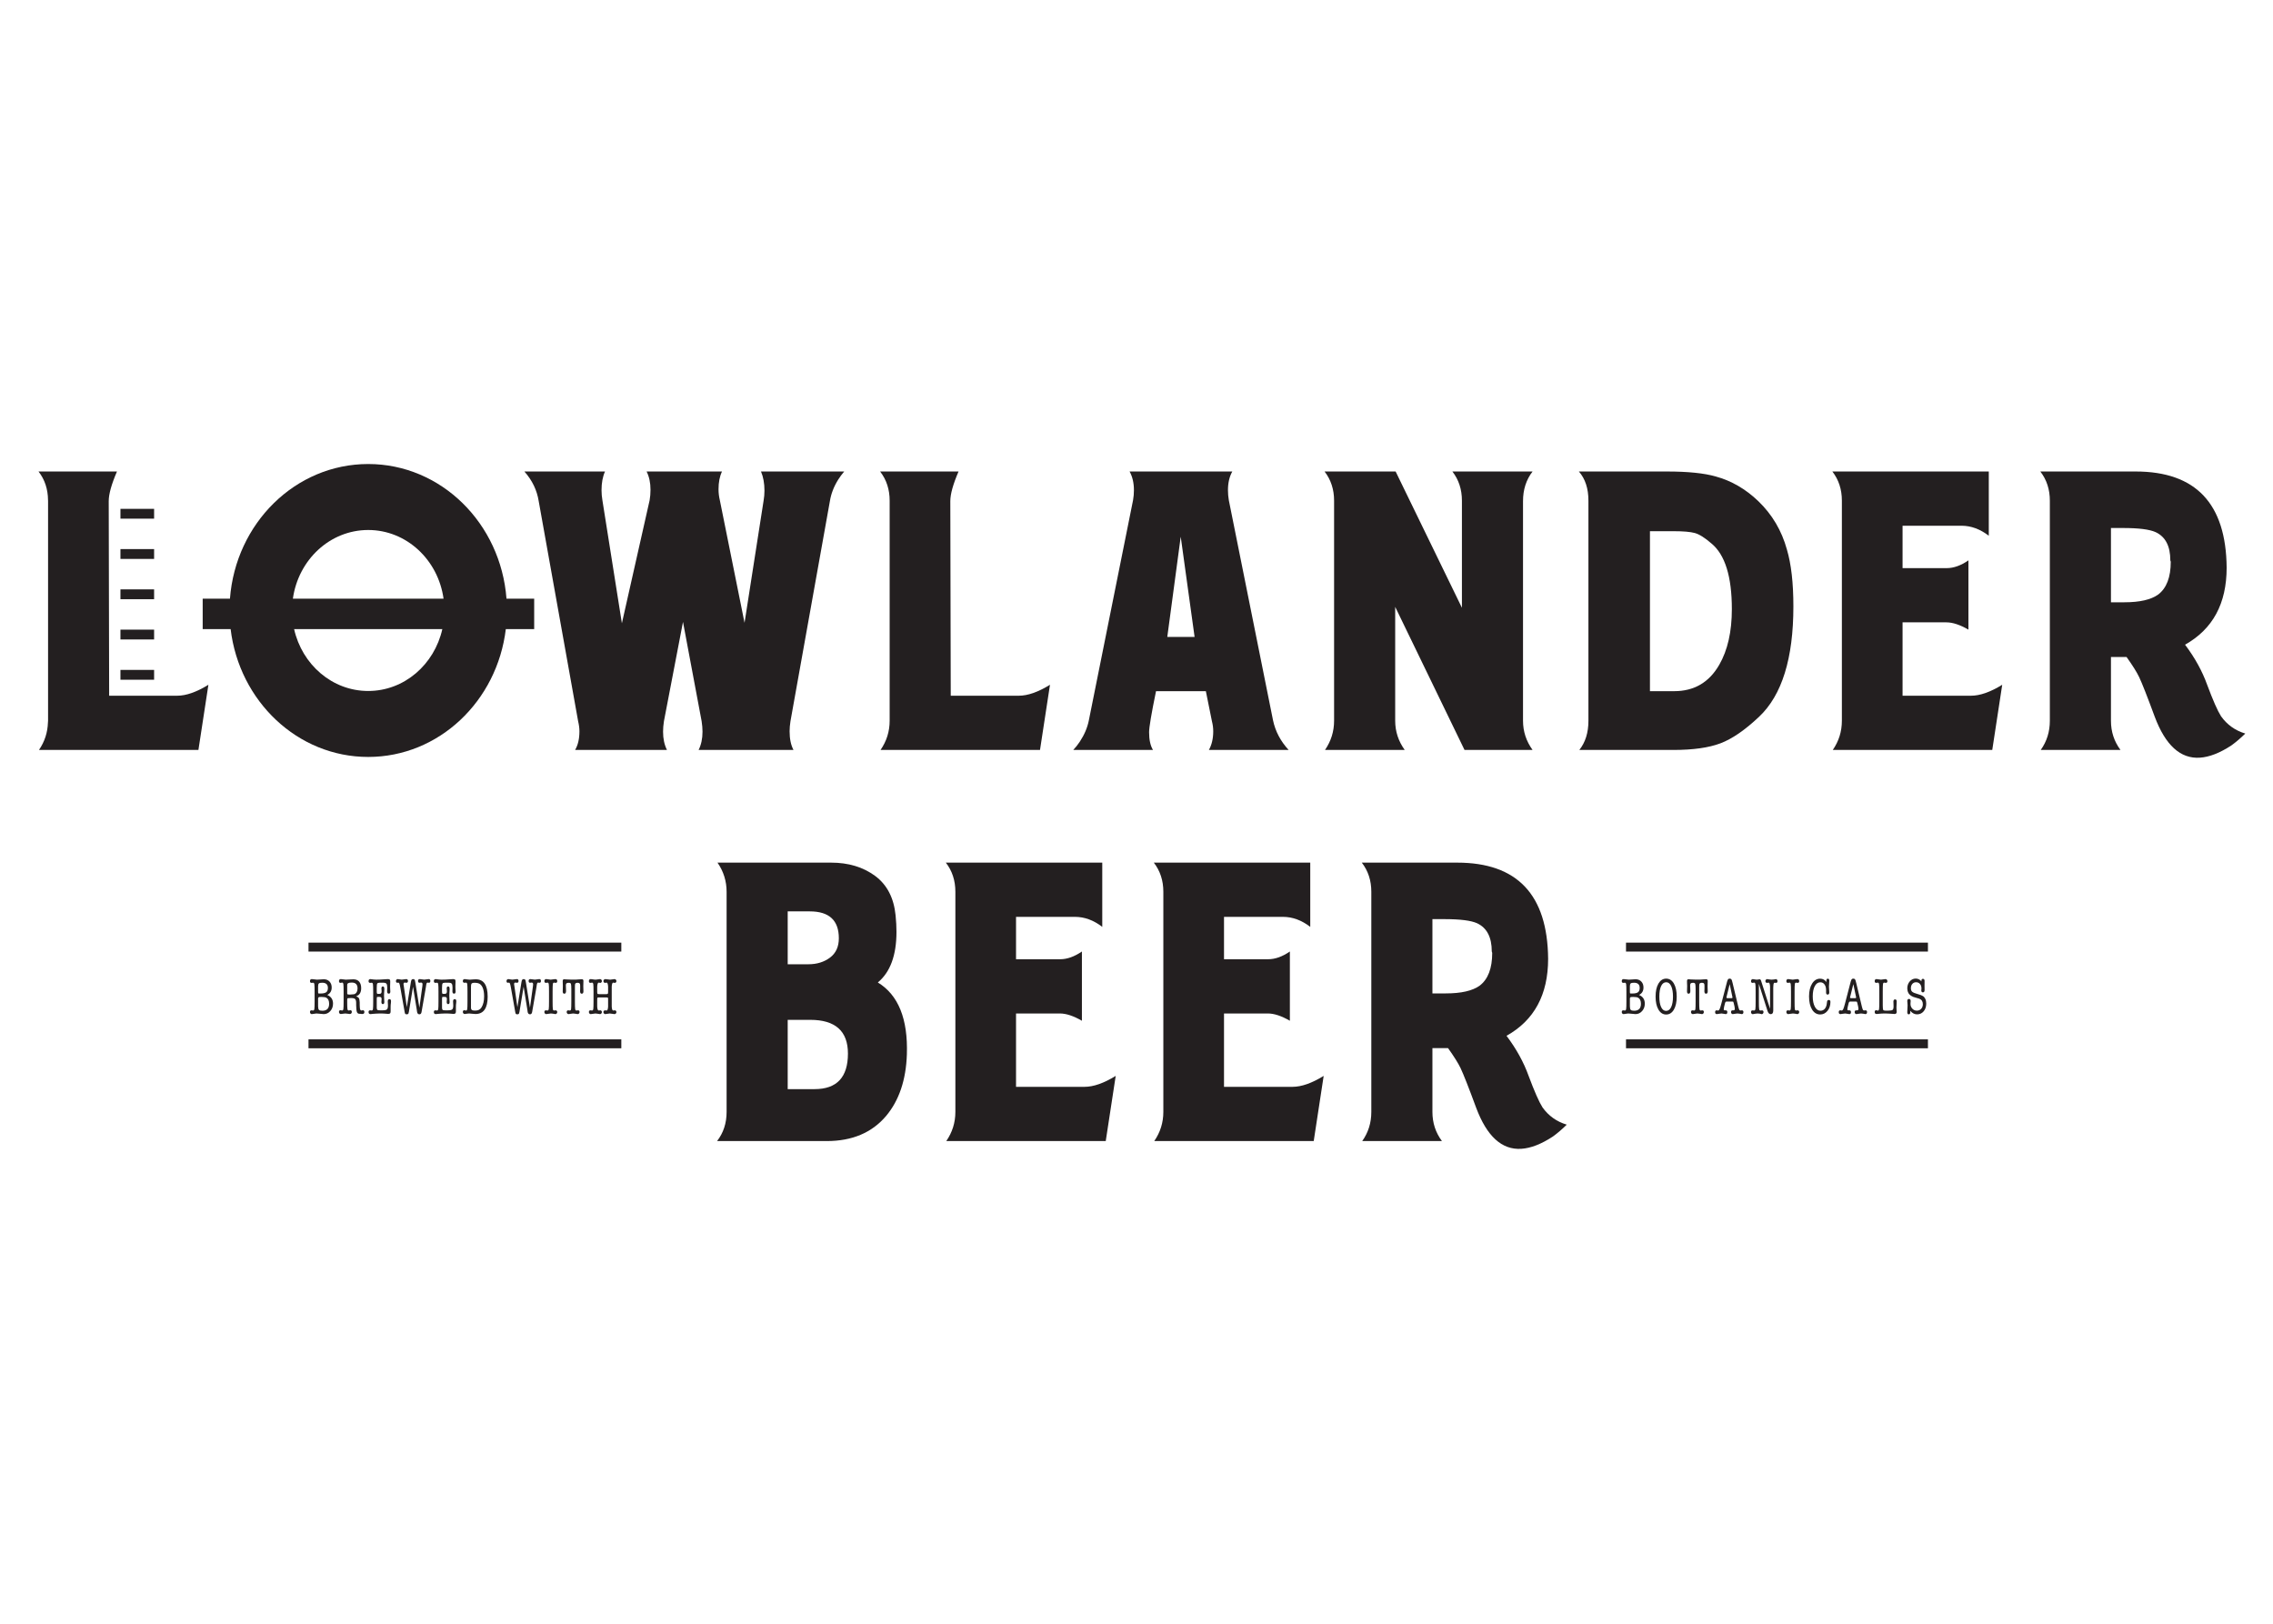 <?xml version="1.0" encoding="UTF-8"?>
<svg width="210px" height="150px" viewBox="0 0 210 150" version="1.1" xmlns="http://www.w3.org/2000/svg" xmlns:xlink="http://www.w3.org/1999/xlink">
    <title>lowlander/grafiken/logo</title>
    <g id="lowlander/grafiken/logo" stroke="none" stroke-width="1" fill="none" fill-rule="evenodd">
        <g id="Group-50" transform="translate(3, 42)" fill="#231F20">
            <path d="M70.311,27.28 C70.07,26.831 69.951,26.256 69.951,25.554 C69.951,25.273 69.977,24.965 70.03,24.628 L73.673,4.294 C73.78,3.62 74.034,2.961 74.435,2.315 C74.594,2.062 74.781,1.81 74.995,1.557 L67.308,1.557 C67.521,2.062 67.628,2.652 67.628,3.325 C67.628,3.634 67.601,3.943 67.548,4.252 L65.787,15.534 L63.505,4.21 C63.425,3.872 63.384,3.536 63.384,3.199 C63.384,2.553 63.49,2.006 63.705,1.557 L56.739,1.557 C56.979,2.034 57.099,2.596 57.099,3.241 C57.099,3.578 57.072,3.901 57.019,4.21 L54.456,15.577 L52.655,4.21 C52.602,3.901 52.575,3.592 52.575,3.283 C52.575,2.61 52.681,2.034 52.896,1.557 L45.449,1.557 C46.17,2.371 46.61,3.283 46.77,4.294 L50.413,24.628 C50.493,24.965 50.533,25.273 50.533,25.554 C50.533,26.256 50.399,26.831 50.133,27.28 L58.62,27.28 C58.38,26.803 58.26,26.242 58.26,25.596 C58.26,25.288 58.287,24.965 58.34,24.628 L60.101,15.451 L61.823,24.628 C61.876,24.965 61.904,25.288 61.904,25.596 C61.904,26.242 61.783,26.803 61.543,27.28 L70.311,27.28 Z" id="Fill-7"></path>
            <path d="M79.194,24.585 C79.194,25.568 78.914,26.467 78.353,27.28 L93.085,27.28 L94.007,21.259 C92.913,21.934 91.952,22.27 91.124,22.27 L84.838,22.27 L84.798,4.294 C84.798,3.648 85.052,2.735 85.559,1.557 L78.313,1.557 C78.9,2.315 79.194,3.213 79.194,4.252 L79.194,24.585 Z" id="Fill-9"></path>
            <path d="M106.086,7.578 L107.367,16.839 L104.845,16.839 L106.086,7.578 Z M103.804,21.85 L108.408,21.85 L108.969,24.628 C109.049,24.937 109.089,25.245 109.089,25.554 C109.089,26.228 108.955,26.803 108.688,27.28 L116.056,27.28 C115.307,26.467 114.828,25.554 114.614,24.544 L110.53,4.21 C110.477,3.901 110.45,3.592 110.45,3.284 C110.45,2.61 110.583,2.034 110.851,1.557 L101.361,1.557 C101.628,2.034 101.762,2.61 101.762,3.284 C101.762,3.592 101.736,3.901 101.681,4.21 L97.598,24.544 C97.465,25.217 97.185,25.876 96.758,26.523 C96.572,26.803 96.37,27.055 96.158,27.28 L103.524,27.28 C103.284,26.888 103.164,26.34 103.164,25.639 C103.164,25.189 103.376,23.926 103.804,21.85 L103.804,21.85 Z" id="Fill-10"></path>
            <path d="M119.415,27.28 L126.781,27.28 C126.195,26.467 125.9,25.568 125.9,24.585 L125.9,14.061 L132.306,27.28 L138.592,27.28 C138.005,26.467 137.71,25.568 137.71,24.585 L137.71,4.294 C137.71,3.227 138.005,2.315 138.592,1.557 L131.185,1.557 C131.772,2.315 132.065,3.213 132.065,4.252 L132.065,14.145 L125.94,1.557 L119.376,1.557 C119.962,2.315 120.255,3.213 120.255,4.252 L120.255,24.585 C120.255,25.568 119.975,26.467 119.415,27.28" id="Fill-11"></path>
            <path d="M149.437,7.072 L151.639,7.072 C152.519,7.072 153.168,7.128 153.582,7.24 C153.995,7.353 154.509,7.676 155.122,8.209 C156.378,9.247 157.004,11.268 157.004,14.271 C157.004,16.349 156.618,18.061 155.843,19.408 C154.91,21.035 153.521,21.85 151.68,21.85 L149.437,21.85 L149.437,7.072 Z M142.912,27.28 L151.599,27.28 C153.415,27.28 154.863,27.076 155.943,26.67 C157.024,26.263 158.219,25.442 159.527,24.207 C161.635,22.214 162.689,18.818 162.689,14.019 C162.689,11.857 162.489,10.103 162.088,8.756 C161.608,7.016 160.728,5.528 159.446,4.294 C158.272,3.171 156.964,2.413 155.524,2.02 C154.456,1.711 152.948,1.557 150.999,1.557 L142.872,1.557 C143.459,2.231 143.753,3.128 143.753,4.252 L143.753,24.585 C143.753,25.68 143.473,26.579 142.912,27.28 L142.912,27.28 Z" id="Fill-12"></path>
            <path d="M172.776,22.27 L172.776,15.492 L176.818,15.492 C177.405,15.492 178.086,15.717 178.861,16.166 L178.861,9.766 C178.167,10.243 177.5,10.483 176.859,10.483 L172.776,10.483 L172.776,6.567 L178.22,6.567 C179.1,6.567 179.941,6.876 180.742,7.493 L180.742,1.557 L166.29,1.557 C166.877,2.315 167.169,3.213 167.169,4.252 L167.169,24.585 C167.169,25.569 166.89,26.467 166.329,27.28 L181.063,27.28 L181.983,21.259 C180.889,21.934 179.927,22.27 179.1,22.27 L172.776,22.27 Z" id="Fill-13"></path>
            <path d="M196.392,12.924 C195.725,13.401 194.685,13.639 193.271,13.639 L192.029,13.639 L192.029,6.777 L193.15,6.777 C194.592,6.777 195.593,6.904 196.153,7.157 C197.06,7.577 197.514,8.447 197.514,9.767 L197.554,9.893 C197.554,11.324 197.167,12.335 196.392,12.924 M202.198,24.165 C201.877,23.659 201.451,22.691 200.917,21.259 C200.463,19.996 199.782,18.762 198.874,17.555 C201.437,16.123 202.718,13.752 202.718,10.44 C202.666,4.518 199.862,1.557 194.312,1.557 L185.504,1.557 C186.091,2.315 186.383,3.213 186.383,4.251 L186.383,24.585 C186.383,25.596 186.103,26.494 185.543,27.279 L192.91,27.279 C192.323,26.494 192.029,25.596 192.029,24.585 L192.029,18.692 L193.47,18.692 C194.03,19.478 194.418,20.095 194.631,20.544 C194.898,21.106 195.379,22.326 196.072,24.207 C197.06,26.845 198.448,28.107 200.236,27.995 C201.117,27.939 202.091,27.561 203.159,26.859 C203.585,26.551 204.013,26.185 204.44,25.765 C203.506,25.485 202.758,24.951 202.198,24.165" id="Fill-14"></path>
            <polygon id="Fill-15" points="8.128 17.074 11.238 17.074 11.238 16.166 8.128 16.166"></polygon>
            <polygon id="Fill-16" points="8.128 20.794 11.238 20.794 11.238 19.886 8.128 19.886"></polygon>
            <path d="M11.238,5.046 C11.238,5.032 11.236,5.019 11.236,5.004 L8.128,5.004 L8.128,5.913 L11.238,5.913 L11.238,5.046 Z" id="Fill-17"></path>
            <polygon id="Fill-18" points="8.128 9.633 11.238 9.633 11.238 8.724 8.128 8.724"></polygon>
            <polygon id="Fill-19" points="8.128 13.354 11.238 13.354 11.238 12.446 8.128 12.446"></polygon>
            <path d="M7.085,22.27 L7.045,4.294 C7.045,3.648 7.299,2.736 7.806,1.558 L0.56,1.558 C1.139,2.304 1.429,3.189 1.437,4.207 C1.437,4.223 1.441,4.236 1.441,4.252 L1.441,24.585 C1.441,24.64 1.431,24.69 1.429,24.744 C1.399,25.664 1.13,26.511 0.6,27.28 L15.332,27.28 L16.254,21.259 C15.16,21.934 14.199,22.27 13.371,22.27 L7.085,22.27 Z" id="Fill-20"></path>
            <path d="M37.867,16.115 C37.131,19.391 34.348,21.832 31.019,21.832 C27.691,21.832 24.908,19.391 24.172,16.115 L37.867,16.115 Z M31.019,6.961 C34.558,6.961 37.478,9.718 37.98,13.305 L24.059,13.305 C24.56,9.718 27.481,6.961 31.019,6.961 L31.019,6.961 Z M31.019,27.926 C37.547,27.926 42.931,22.775 43.732,16.115 L46.353,16.115 L46.353,13.305 L43.794,13.305 C43.267,6.344 37.751,0.866 31.019,0.866 C24.287,0.866 18.772,6.344 18.245,13.305 L15.726,13.305 L15.726,16.115 L18.307,16.115 C19.108,22.775 24.491,27.926 31.019,27.926 L31.019,27.926 Z" id="Fill-21"></path>
            <path d="M72.256,58.613 L69.775,58.613 L69.775,52.213 L71.857,52.213 C74.178,52.213 75.34,53.252 75.34,55.328 C75.34,57.518 74.313,58.613 72.256,58.613 L72.256,58.613 Z M69.775,42.193 L71.817,42.193 C73.605,42.193 74.5,43.022 74.5,44.678 C74.5,45.463 74.225,46.06 73.678,46.467 C73.131,46.872 72.472,47.077 71.696,47.077 L69.775,47.077 L69.775,42.193 Z M78.102,48.76 C79.25,47.807 79.824,46.249 79.824,44.088 C79.824,43.61 79.798,43.106 79.744,42.571 C79.583,40.944 78.95,39.724 77.843,38.91 C76.735,38.095 75.38,37.689 73.779,37.689 L63.289,37.689 C63.85,38.501 64.13,39.401 64.13,40.384 L64.13,60.717 C64.13,61.756 63.836,62.655 63.249,63.411 L73.378,63.411 C75.727,63.411 77.555,62.639 78.863,61.096 C80.065,59.665 80.705,57.77 80.785,55.412 C80.892,52.129 79.998,49.912 78.102,48.76 L78.102,48.76 Z" id="Fill-22"></path>
            <path d="M90.87,58.401 L90.87,51.624 L94.915,51.624 C95.502,51.624 96.181,51.849 96.957,52.297 L96.957,45.898 C96.262,46.375 95.595,46.613 94.955,46.613 L90.87,46.613 L90.87,42.699 L96.316,42.699 C97.195,42.699 98.037,43.007 98.837,43.624 L98.837,37.689 L84.384,37.689 C84.973,38.446 85.266,39.344 85.266,40.384 L85.266,60.717 C85.266,61.7 84.986,62.598 84.425,63.411 L99.158,63.411 L100.079,57.391 C98.985,58.065 98.024,58.401 97.195,58.401 L90.87,58.401 Z" id="Fill-23"></path>
            <path d="M110.085,58.401 L110.085,51.624 L114.129,51.624 C114.715,51.624 115.396,51.849 116.17,52.297 L116.17,45.898 C115.477,46.375 114.809,46.613 114.168,46.613 L110.085,46.613 L110.085,42.699 L115.53,42.699 C116.41,42.699 117.252,43.007 118.053,43.624 L118.053,37.689 L103.6,37.689 C104.186,38.446 104.48,39.344 104.48,40.384 L104.48,60.717 C104.48,61.7 104.201,62.598 103.639,63.411 L118.373,63.411 L119.293,57.391 C118.199,58.065 117.238,58.401 116.41,58.401 L110.085,58.401 Z" id="Fill-24"></path>
            <path d="M133.704,49.055 C133.035,49.533 131.996,49.77 130.581,49.77 L129.34,49.77 L129.34,42.909 L130.46,42.909 C131.903,42.909 132.903,43.035 133.463,43.287 C134.371,43.71 134.824,44.579 134.824,45.898 L134.864,46.024 C134.864,47.456 134.478,48.466 133.704,49.055 M139.509,60.297 C139.188,59.791 138.762,58.822 138.228,57.391 C137.774,56.127 137.094,54.894 136.186,53.687 C138.748,52.255 140.03,49.883 140.03,46.572 C139.975,40.648 137.174,37.689 131.623,37.689 L122.815,37.689 C123.402,38.446 123.695,39.344 123.695,40.384 L123.695,60.717 C123.695,61.727 123.414,62.627 122.854,63.411 L130.22,63.411 C129.632,62.627 129.34,61.727 129.34,60.717 L129.34,54.823 L130.781,54.823 C131.343,55.608 131.728,56.226 131.942,56.675 C132.209,57.237 132.69,58.457 133.383,60.338 C134.371,62.977 135.758,64.238 137.548,64.126 C138.428,64.07 139.402,63.692 140.469,62.991 C140.896,62.683 141.323,62.317 141.75,61.895 C140.816,61.615 140.07,61.082 139.509,60.297" id="Fill-25"></path>
            <path d="M26.389,50.247 C26.389,50.167 26.427,50.12 26.503,50.103 C26.515,50.1 26.586,50.098 26.717,50.098 C26.923,50.098 27.069,50.123 27.153,50.17 C27.323,50.266 27.408,50.452 27.408,50.725 C27.408,51.156 27.2,51.371 26.782,51.371 C26.624,51.371 26.519,51.345 26.469,51.292 C26.419,51.24 26.392,51.132 26.389,50.969 L26.389,50.247 Z M26.389,49.108 C26.389,48.977 26.414,48.891 26.464,48.848 C26.514,48.805 26.615,48.784 26.767,48.784 C27.119,48.784 27.294,48.945 27.294,49.266 C27.294,49.452 27.243,49.583 27.14,49.661 C27.036,49.739 26.865,49.779 26.626,49.779 L26.476,49.779 C26.436,49.779 26.412,49.771 26.403,49.756 C26.394,49.741 26.389,49.71 26.389,49.658 L26.389,49.108 Z M26.043,51.211 C26.028,51.305 25.992,51.352 25.934,51.352 C25.928,51.352 25.901,51.349 25.852,51.343 C25.837,51.336 25.814,51.333 25.784,51.333 C25.687,51.333 25.639,51.385 25.639,51.49 C25.639,51.545 25.655,51.591 25.686,51.627 C25.718,51.664 25.758,51.682 25.807,51.682 C25.852,51.682 25.922,51.672 26.016,51.653 C26.11,51.634 26.181,51.624 26.23,51.624 C26.318,51.624 26.421,51.633 26.54,51.649 C26.703,51.67 26.826,51.682 26.908,51.682 C27.147,51.682 27.35,51.589 27.517,51.402 C27.684,51.216 27.768,50.987 27.768,50.716 C27.768,50.33 27.59,50.063 27.235,49.912 C27.508,49.775 27.645,49.546 27.645,49.223 C27.645,48.997 27.577,48.813 27.442,48.673 C27.307,48.532 27.129,48.462 26.908,48.462 C26.823,48.462 26.724,48.469 26.612,48.482 C26.5,48.495 26.389,48.5 26.28,48.5 C26.228,48.5 26.151,48.493 26.046,48.474 C25.941,48.457 25.863,48.449 25.811,48.449 C25.696,48.449 25.639,48.511 25.639,48.635 C25.639,48.743 25.687,48.798 25.784,48.798 C25.803,48.798 25.828,48.795 25.862,48.79 C25.895,48.786 25.919,48.784 25.934,48.784 C25.992,48.784 26.028,48.83 26.043,48.924 C26.059,49.017 26.066,49.249 26.066,49.617 L26.066,50.523 C26.066,50.888 26.059,51.118 26.043,51.211 L26.043,51.211 Z" id="Fill-26"></path>
            <path d="M29.078,48.999 C29.078,48.916 29.109,48.856 29.173,48.822 C29.236,48.786 29.348,48.769 29.505,48.769 C29.857,48.769 30.033,48.95 30.033,49.314 C30.033,49.452 30.004,49.568 29.947,49.663 C29.888,49.759 29.811,49.819 29.714,49.845 C29.632,49.855 29.523,49.864 29.387,49.874 C29.351,49.878 29.325,49.878 29.309,49.878 C29.288,49.878 29.273,49.878 29.264,49.874 L29.173,49.869 C29.109,49.866 29.078,49.829 29.078,49.759 L29.078,48.999 Z M28.723,51.211 C28.707,51.305 28.671,51.351 28.613,51.351 C28.607,51.351 28.58,51.347 28.531,51.337 C28.516,51.328 28.494,51.324 28.463,51.324 C28.366,51.324 28.318,51.376 28.318,51.481 C28.318,51.535 28.334,51.58 28.365,51.617 C28.397,51.654 28.437,51.673 28.486,51.673 C28.531,51.673 28.6,51.665 28.691,51.648 C28.782,51.633 28.851,51.625 28.9,51.625 C28.951,51.625 29.026,51.633 29.123,51.648 C29.22,51.665 29.289,51.673 29.332,51.673 C29.381,51.673 29.421,51.654 29.455,51.617 C29.488,51.58 29.505,51.535 29.505,51.481 C29.505,51.376 29.457,51.324 29.359,51.324 C29.329,51.324 29.306,51.328 29.291,51.337 C29.243,51.347 29.215,51.351 29.209,51.351 C29.151,51.351 29.115,51.305 29.1,51.211 C29.085,51.117 29.078,50.887 29.078,50.52 L29.078,50.405 C29.078,50.322 29.084,50.269 29.095,50.247 C29.108,50.225 29.135,50.212 29.177,50.209 L29.405,50.199 L29.441,50.199 C29.62,50.199 29.741,50.229 29.805,50.288 C29.869,50.347 29.902,50.46 29.905,50.63 L29.905,50.854 C29.911,51.17 29.934,51.382 29.974,51.488 C30.013,51.595 30.089,51.65 30.201,51.653 L30.319,51.658 L30.428,51.673 L30.474,51.673 C30.601,51.673 30.665,51.612 30.665,51.49 C30.665,51.379 30.616,51.324 30.519,51.324 C30.516,51.324 30.497,51.328 30.46,51.337 C30.424,51.347 30.398,51.351 30.383,51.351 C30.295,51.351 30.248,51.242 30.242,51.022 L30.233,50.826 L30.233,50.606 C30.224,50.415 30.2,50.284 30.16,50.216 C30.121,50.147 30.034,50.086 29.901,50.032 C30.213,49.933 30.369,49.685 30.369,49.29 C30.369,49.026 30.306,48.823 30.181,48.681 C30.055,48.538 29.877,48.468 29.646,48.468 C29.567,48.468 29.449,48.473 29.291,48.484 C29.134,48.495 29.015,48.501 28.936,48.501 C28.884,48.501 28.81,48.492 28.711,48.474 C28.613,48.457 28.539,48.449 28.491,48.449 C28.375,48.449 28.318,48.511 28.318,48.635 C28.318,48.743 28.366,48.798 28.463,48.798 C28.482,48.798 28.507,48.792 28.541,48.783 C28.574,48.773 28.598,48.769 28.613,48.769 C28.671,48.769 28.707,48.816 28.723,48.91 C28.738,49.005 28.746,49.237 28.746,49.608 L28.746,50.519 C28.746,50.886 28.738,51.117 28.723,51.211 L28.723,51.211 Z" id="Fill-27"></path>
            <path d="M31.456,51.211 C31.441,51.305 31.405,51.351 31.347,51.351 C31.341,51.351 31.314,51.348 31.265,51.342 C31.25,51.336 31.227,51.333 31.197,51.333 C31.1,51.333 31.051,51.386 31.051,51.491 C31.051,51.618 31.11,51.682 31.229,51.682 C31.277,51.682 31.355,51.675 31.464,51.658 C31.515,51.651 31.603,51.645 31.726,51.639 C31.95,51.629 32.072,51.625 32.093,51.625 C32.343,51.625 32.534,51.633 32.664,51.648 C32.742,51.658 32.807,51.663 32.859,51.663 C32.946,51.663 33.006,51.646 33.04,51.614 C33.073,51.579 33.089,51.519 33.089,51.433 L33.089,51.227 L33.089,51.022 C33.089,50.881 33.098,50.757 33.117,50.648 C33.123,50.566 33.126,50.513 33.126,50.491 C33.126,50.363 33.076,50.299 32.976,50.299 C32.876,50.299 32.826,50.372 32.826,50.516 C32.826,50.557 32.829,50.62 32.835,50.701 C32.841,50.782 32.844,50.844 32.844,50.886 C32.844,51.068 32.812,51.188 32.748,51.247 C32.685,51.304 32.553,51.333 32.352,51.333 L32.107,51.333 C31.995,51.333 31.92,51.324 31.884,51.304 C31.832,51.275 31.807,51.206 31.807,51.097 L31.807,50.868 L31.807,50.622 L31.807,50.286 C31.807,50.196 31.811,50.141 31.82,50.123 C31.829,50.104 31.855,50.094 31.897,50.094 L32.086,50.094 C32.2,50.094 32.257,50.161 32.257,50.294 C32.257,50.324 32.254,50.368 32.248,50.428 C32.242,50.489 32.239,50.534 32.239,50.563 C32.239,50.693 32.283,50.759 32.371,50.759 C32.462,50.759 32.507,50.695 32.507,50.567 C32.507,50.548 32.505,50.507 32.499,50.443 C32.486,50.287 32.48,50.13 32.48,49.974 C32.48,49.885 32.483,49.798 32.489,49.711 L32.507,49.453 L32.507,49.353 C32.507,49.202 32.463,49.127 32.375,49.127 C32.284,49.127 32.239,49.188 32.239,49.309 C32.239,49.322 32.243,49.374 32.252,49.467 C32.255,49.499 32.257,49.539 32.257,49.587 C32.257,49.737 32.196,49.812 32.073,49.812 L31.897,49.812 C31.843,49.812 31.814,49.767 31.811,49.678 L31.807,49.577 L31.807,49.281 C31.807,49.057 31.821,48.918 31.85,48.865 C31.879,48.811 31.953,48.783 32.074,48.783 L32.422,48.783 C32.561,48.783 32.655,48.814 32.703,48.873 C32.752,48.933 32.776,49.05 32.776,49.224 C32.776,49.264 32.774,49.324 32.771,49.402 C32.768,49.479 32.766,49.538 32.766,49.579 C32.766,49.721 32.818,49.793 32.921,49.793 C33.016,49.793 33.062,49.727 33.062,49.596 L33.048,49.366 C33.039,49.239 33.039,49.073 33.048,48.869 C33.052,48.796 33.053,48.737 33.053,48.693 C33.053,48.635 33.05,48.59 33.044,48.559 C33.029,48.485 32.954,48.449 32.821,48.449 C32.7,48.449 32.601,48.455 32.525,48.468 C32.255,48.49 32.001,48.501 31.762,48.501 C31.667,48.501 31.588,48.496 31.525,48.487 C31.352,48.461 31.252,48.449 31.224,48.449 C31.109,48.449 31.051,48.511 31.051,48.635 C31.051,48.743 31.1,48.797 31.197,48.797 C31.216,48.797 31.241,48.795 31.275,48.79 C31.308,48.785 31.332,48.783 31.347,48.783 C31.405,48.783 31.441,48.83 31.456,48.924 C31.472,49.017 31.479,49.249 31.479,49.617 L31.479,50.522 C31.479,50.888 31.472,51.118 31.456,51.211" id="Fill-28"></path>
            <path d="M34.395,48.769 C34.413,48.769 34.438,48.772 34.47,48.779 C34.502,48.784 34.527,48.788 34.545,48.788 C34.642,48.788 34.69,48.734 34.69,48.626 C34.69,48.507 34.639,48.448 34.536,48.448 C34.49,48.448 34.42,48.457 34.327,48.474 C34.233,48.492 34.161,48.5 34.113,48.5 C34.07,48.5 34.008,48.492 33.926,48.474 C33.844,48.457 33.782,48.448 33.74,48.448 C33.697,48.448 33.66,48.466 33.629,48.499 C33.597,48.533 33.581,48.574 33.581,48.623 C33.581,48.733 33.621,48.788 33.703,48.788 L33.713,48.788 L33.785,48.774 L33.795,48.774 C33.843,48.774 33.88,48.806 33.903,48.869 C33.928,48.933 33.963,49.098 34.008,49.361 L34.386,51.49 C34.401,51.58 34.42,51.637 34.443,51.663 C34.466,51.689 34.515,51.701 34.591,51.701 C34.657,51.701 34.704,51.68 34.732,51.638 C34.743,51.614 34.759,51.556 34.777,51.467 L35.159,49.151 L35.509,51.304 L35.528,51.452 C35.549,51.618 35.623,51.701 35.75,51.701 C35.857,51.701 35.922,51.631 35.946,51.49 L36.301,49.462 L36.346,49.194 C36.365,49.086 36.374,49.022 36.374,49.004 C36.395,48.846 36.436,48.769 36.496,48.769 C36.52,48.769 36.54,48.772 36.556,48.779 C36.592,48.784 36.615,48.788 36.624,48.788 C36.715,48.788 36.76,48.732 36.76,48.621 C36.76,48.506 36.709,48.448 36.606,48.448 C36.56,48.448 36.492,48.457 36.401,48.474 C36.31,48.492 36.242,48.5 36.197,48.5 C36.151,48.5 36.083,48.492 35.992,48.474 C35.901,48.457 35.832,48.448 35.787,48.448 C35.678,48.448 35.623,48.504 35.623,48.616 C35.623,48.731 35.669,48.788 35.76,48.788 C35.781,48.788 35.811,48.783 35.851,48.774 C35.857,48.774 35.865,48.772 35.878,48.769 L35.905,48.769 C35.993,48.769 36.037,48.823 36.037,48.931 C36.037,48.973 36.031,49.037 36.019,49.123 L35.746,51.089 L35.368,48.736 C35.35,48.627 35.335,48.559 35.323,48.534 C35.292,48.477 35.239,48.448 35.164,48.448 C35.103,48.448 35.058,48.469 35.029,48.508 C35.001,48.548 34.977,48.624 34.959,48.736 L34.586,51.041 L34.304,49.079 L34.281,48.931 L34.281,48.908 C34.281,48.816 34.319,48.769 34.395,48.769" id="Fill-29"></path>
            <path d="M37.488,51.211 C37.473,51.305 37.436,51.351 37.379,51.351 C37.373,51.351 37.346,51.348 37.297,51.342 C37.282,51.336 37.259,51.333 37.229,51.333 C37.132,51.333 37.084,51.386 37.084,51.491 C37.084,51.618 37.142,51.682 37.26,51.682 C37.308,51.682 37.387,51.675 37.495,51.658 C37.547,51.651 37.634,51.645 37.758,51.639 C37.982,51.629 38.104,51.625 38.125,51.625 C38.376,51.625 38.566,51.633 38.696,51.648 C38.774,51.658 38.839,51.663 38.89,51.663 C38.978,51.663 39.038,51.646 39.072,51.614 C39.105,51.579 39.121,51.519 39.121,51.433 L39.121,51.227 L39.121,51.022 C39.121,50.881 39.13,50.757 39.148,50.648 C39.154,50.566 39.158,50.513 39.158,50.491 C39.158,50.363 39.108,50.299 39.008,50.299 C38.907,50.299 38.858,50.372 38.858,50.516 C38.858,50.557 38.861,50.62 38.867,50.701 C38.873,50.782 38.876,50.844 38.876,50.886 C38.876,51.068 38.844,51.188 38.78,51.247 C38.717,51.304 38.584,51.333 38.384,51.333 L38.139,51.333 C38.026,51.333 37.953,51.324 37.916,51.304 C37.864,51.275 37.838,51.206 37.838,51.097 L37.838,50.868 L37.838,50.622 L37.838,50.286 C37.838,50.196 37.843,50.141 37.852,50.123 C37.861,50.104 37.886,50.094 37.929,50.094 L38.117,50.094 C38.232,50.094 38.289,50.161 38.289,50.294 C38.289,50.324 38.285,50.368 38.279,50.428 C38.273,50.489 38.27,50.534 38.27,50.563 C38.27,50.693 38.315,50.759 38.403,50.759 C38.493,50.759 38.539,50.695 38.539,50.567 C38.539,50.548 38.536,50.507 38.531,50.443 C38.518,50.287 38.512,50.13 38.512,49.974 C38.512,49.885 38.515,49.798 38.521,49.711 L38.539,49.453 L38.539,49.353 C38.539,49.202 38.495,49.127 38.407,49.127 C38.316,49.127 38.27,49.188 38.27,49.309 C38.27,49.322 38.275,49.374 38.284,49.467 C38.287,49.499 38.289,49.539 38.289,49.587 C38.289,49.737 38.227,49.812 38.104,49.812 L37.929,49.812 C37.874,49.812 37.846,49.767 37.843,49.678 L37.838,49.577 L37.838,49.281 C37.838,49.057 37.853,48.918 37.882,48.865 C37.91,48.811 37.985,48.783 38.106,48.783 L38.454,48.783 C38.593,48.783 38.687,48.814 38.735,48.873 C38.783,48.933 38.807,49.05 38.807,49.224 C38.807,49.264 38.806,49.324 38.803,49.402 C38.8,49.479 38.798,49.538 38.798,49.579 C38.798,49.721 38.85,49.793 38.953,49.793 C39.047,49.793 39.094,49.727 39.094,49.596 L39.08,49.366 C39.071,49.239 39.071,49.073 39.08,48.869 C39.083,48.796 39.085,48.737 39.085,48.693 C39.085,48.635 39.082,48.59 39.076,48.559 C39.061,48.485 38.986,48.449 38.853,48.449 C38.731,48.449 38.633,48.455 38.557,48.468 C38.287,48.49 38.032,48.501 37.793,48.501 C37.699,48.501 37.62,48.496 37.556,48.487 C37.383,48.461 37.283,48.449 37.256,48.449 C37.141,48.449 37.084,48.511 37.084,48.635 C37.084,48.743 37.132,48.797 37.229,48.797 C37.247,48.797 37.273,48.795 37.306,48.79 C37.34,48.785 37.363,48.783 37.379,48.783 C37.436,48.783 37.473,48.83 37.488,48.924 C37.503,49.017 37.511,49.249 37.511,49.617 L37.511,50.522 C37.511,50.888 37.503,51.118 37.488,51.211" id="Fill-30"></path>
            <path d="M40.513,49.223 L40.513,49.194 C40.513,49.029 40.526,48.925 40.554,48.883 C40.593,48.82 40.691,48.788 40.845,48.788 C40.957,48.788 41.065,48.801 41.168,48.826 C41.344,48.871 41.481,48.999 41.58,49.211 C41.678,49.423 41.727,49.7 41.727,50.041 C41.727,50.465 41.647,50.806 41.485,51.064 C41.364,51.26 41.178,51.356 40.928,51.356 C40.785,51.356 40.691,51.347 40.646,51.328 C40.56,51.296 40.516,51.219 40.513,51.098 L40.513,49.223 Z M40.167,51.216 C40.152,51.31 40.116,51.356 40.058,51.356 C40.052,51.356 40.025,51.351 39.976,51.34 C39.961,51.329 39.938,51.323 39.908,51.323 C39.811,51.323 39.762,51.376 39.762,51.481 C39.762,51.536 39.779,51.58 39.81,51.617 C39.842,51.654 39.882,51.673 39.931,51.673 C39.958,51.673 40.029,51.663 40.144,51.644 C40.226,51.632 40.292,51.625 40.34,51.625 C40.395,51.625 40.504,51.634 40.668,51.653 C40.777,51.666 40.863,51.673 40.927,51.673 C41.679,51.673 42.055,51.138 42.055,50.069 C42.055,49.002 41.691,48.468 40.963,48.468 C40.884,48.468 40.81,48.471 40.74,48.477 C40.568,48.492 40.456,48.501 40.404,48.501 C40.331,48.501 40.261,48.495 40.194,48.482 C40.076,48.46 39.99,48.449 39.935,48.449 C39.82,48.449 39.762,48.509 39.762,48.63 C39.762,48.735 39.811,48.788 39.908,48.788 C39.926,48.788 39.952,48.785 39.986,48.781 C40.018,48.776 40.043,48.774 40.058,48.774 C40.116,48.774 40.152,48.821 40.167,48.916 C40.182,49.009 40.19,49.241 40.19,49.613 L40.19,50.522 C40.19,50.891 40.182,51.12 40.167,51.216 L40.167,51.216 Z" id="Fill-31"></path>
            <path d="M44.612,48.769 C44.63,48.769 44.655,48.772 44.687,48.779 C44.719,48.784 44.743,48.788 44.762,48.788 C44.859,48.788 44.907,48.734 44.907,48.626 C44.907,48.507 44.856,48.448 44.753,48.448 C44.707,48.448 44.637,48.457 44.544,48.474 C44.449,48.492 44.378,48.5 44.33,48.5 C44.287,48.5 44.225,48.492 44.143,48.474 C44.061,48.457 43.999,48.448 43.956,48.448 C43.914,48.448 43.877,48.466 43.845,48.499 C43.813,48.533 43.797,48.574 43.797,48.623 C43.797,48.733 43.838,48.788 43.92,48.788 L43.93,48.788 L44.002,48.774 L44.011,48.774 C44.06,48.774 44.096,48.806 44.12,48.869 C44.145,48.933 44.18,49.098 44.225,49.361 L44.602,51.49 C44.618,51.58 44.637,51.637 44.66,51.663 C44.682,51.689 44.731,51.701 44.807,51.701 C44.874,51.701 44.921,51.68 44.948,51.638 C44.96,51.614 44.976,51.556 44.994,51.467 L45.376,49.151 L45.726,51.304 L45.744,51.452 C45.766,51.618 45.84,51.701 45.967,51.701 C46.073,51.701 46.138,51.631 46.163,51.49 L46.517,49.462 L46.563,49.194 C46.581,49.086 46.59,49.022 46.59,49.004 C46.612,48.846 46.653,48.769 46.713,48.769 C46.737,48.769 46.757,48.772 46.773,48.779 C46.809,48.784 46.832,48.788 46.841,48.788 C46.931,48.788 46.977,48.732 46.977,48.621 C46.977,48.506 46.925,48.448 46.823,48.448 C46.777,48.448 46.709,48.457 46.618,48.474 C46.526,48.492 46.459,48.5 46.413,48.5 C46.368,48.5 46.299,48.492 46.208,48.474 C46.117,48.457 46.049,48.448 46.003,48.448 C45.895,48.448 45.84,48.504 45.84,48.616 C45.84,48.731 45.885,48.788 45.977,48.788 C45.998,48.788 46.028,48.783 46.067,48.774 C46.073,48.774 46.082,48.772 46.095,48.769 L46.122,48.769 C46.21,48.769 46.254,48.823 46.254,48.931 C46.254,48.973 46.248,49.037 46.236,49.123 L45.963,51.089 L45.585,48.736 C45.567,48.627 45.552,48.559 45.54,48.534 C45.509,48.477 45.456,48.448 45.381,48.448 C45.32,48.448 45.275,48.469 45.246,48.508 C45.217,48.548 45.194,48.624 45.176,48.736 L44.803,51.041 L44.521,49.079 L44.498,48.931 L44.498,48.908 C44.498,48.816 44.536,48.769 44.612,48.769" id="Fill-32"></path>
            <path d="M47.7,51.211 C47.685,51.305 47.649,51.351 47.591,51.351 C47.585,51.351 47.558,51.348 47.509,51.343 C47.494,51.336 47.472,51.333 47.441,51.333 C47.344,51.333 47.295,51.386 47.295,51.49 C47.295,51.545 47.312,51.59 47.346,51.627 C47.379,51.664 47.42,51.682 47.469,51.682 C47.511,51.682 47.58,51.673 47.675,51.653 C47.771,51.634 47.846,51.625 47.9,51.625 C47.961,51.625 48.025,51.631 48.091,51.643 C48.222,51.67 48.295,51.682 48.31,51.682 C48.358,51.682 48.4,51.664 48.433,51.627 C48.466,51.59 48.483,51.545 48.483,51.49 C48.483,51.447 48.468,51.408 48.44,51.379 C48.411,51.347 48.375,51.333 48.333,51.333 C48.305,51.333 48.283,51.336 48.265,51.343 C48.222,51.348 48.195,51.351 48.183,51.351 C48.125,51.351 48.089,51.305 48.076,51.211 C48.062,51.117 48.055,50.887 48.055,50.519 L48.055,49.611 C48.055,49.24 48.062,49.008 48.076,48.914 C48.089,48.821 48.125,48.774 48.183,48.774 C48.207,48.774 48.236,48.778 48.269,48.785 C48.302,48.794 48.324,48.797 48.333,48.797 C48.433,48.797 48.483,48.743 48.483,48.635 C48.483,48.51 48.424,48.448 48.305,48.448 C48.257,48.448 48.186,48.457 48.091,48.474 C47.998,48.492 47.926,48.501 47.878,48.501 C47.832,48.501 47.764,48.492 47.673,48.474 C47.582,48.457 47.514,48.448 47.469,48.448 C47.353,48.448 47.295,48.51 47.295,48.635 C47.295,48.743 47.344,48.797 47.441,48.797 C47.459,48.797 47.485,48.794 47.518,48.785 C47.552,48.778 47.576,48.774 47.591,48.774 C47.649,48.774 47.685,48.821 47.7,48.914 C47.715,49.008 47.723,49.24 47.723,49.611 L47.723,50.519 C47.723,50.887 47.715,51.117 47.7,51.211" id="Fill-33"></path>
            <path d="M48.988,49.587 C48.988,49.727 49.038,49.798 49.138,49.798 C49.244,49.798 49.297,49.713 49.297,49.544 C49.297,49.499 49.294,49.41 49.288,49.276 C49.282,49.143 49.279,49.059 49.279,49.027 C49.279,48.935 49.298,48.872 49.338,48.839 C49.377,48.805 49.45,48.789 49.556,48.789 C49.659,48.789 49.723,48.821 49.747,48.888 C49.771,48.956 49.784,49.123 49.784,49.391 L49.784,50.518 C49.784,50.886 49.777,51.117 49.763,51.211 C49.749,51.305 49.714,51.352 49.656,51.352 C49.644,51.352 49.617,51.349 49.574,51.343 C49.556,51.336 49.534,51.333 49.506,51.333 C49.406,51.333 49.356,51.385 49.356,51.491 C49.356,51.544 49.372,51.591 49.406,51.627 C49.439,51.664 49.48,51.682 49.529,51.682 C49.571,51.682 49.639,51.672 49.732,51.653 C49.824,51.635 49.894,51.625 49.943,51.625 C50.004,51.625 50.075,51.633 50.156,51.648 C50.272,51.67 50.343,51.682 50.37,51.682 C50.419,51.682 50.46,51.664 50.493,51.627 C50.527,51.591 50.544,51.544 50.544,51.491 C50.544,51.385 50.495,51.333 50.398,51.333 C50.367,51.333 50.343,51.336 50.325,51.343 C50.282,51.349 50.257,51.352 50.248,51.352 C50.19,51.352 50.153,51.305 50.139,51.211 C50.123,51.117 50.116,50.887 50.116,50.519 L50.116,49.175 C50.116,49.026 50.123,48.931 50.138,48.893 C50.168,48.823 50.245,48.789 50.37,48.789 C50.456,48.789 50.517,48.807 50.551,48.846 C50.585,48.883 50.602,48.953 50.602,49.051 L50.602,49.338 C50.602,49.37 50.601,49.412 50.598,49.465 C50.595,49.517 50.593,49.549 50.593,49.558 C50.593,49.718 50.643,49.798 50.743,49.798 C50.85,49.798 50.903,49.725 50.903,49.583 C50.903,49.551 50.901,49.501 50.898,49.433 C50.892,49.3 50.889,49.197 50.889,49.123 C50.889,49.027 50.892,48.914 50.897,48.784 C50.901,48.697 50.903,48.645 50.903,48.626 C50.903,48.517 50.858,48.462 50.767,48.462 C50.679,48.462 50.584,48.467 50.481,48.477 C50.424,48.485 50.331,48.493 50.201,48.497 L49.938,48.497 L49.803,48.497 C49.588,48.497 49.428,48.491 49.323,48.479 C49.217,48.468 49.151,48.462 49.123,48.462 C49.033,48.462 48.988,48.518 48.988,48.629 C48.988,48.684 48.989,48.744 48.992,48.811 C48.998,48.944 49.001,49.037 49.001,49.087 C49.001,49.169 48.999,49.287 48.993,49.44 C48.989,49.542 48.988,49.592 48.988,49.587" id="Fill-34"></path>
            <path d="M51.813,51.211 C51.797,51.305 51.761,51.351 51.703,51.351 C51.697,51.351 51.67,51.348 51.621,51.343 C51.606,51.336 51.583,51.333 51.553,51.333 C51.456,51.333 51.408,51.386 51.408,51.491 C51.408,51.544 51.424,51.591 51.458,51.627 C51.491,51.664 51.532,51.682 51.58,51.682 C51.629,51.682 51.7,51.673 51.794,51.653 C51.889,51.635 51.959,51.625 52.008,51.625 C52.063,51.625 52.131,51.633 52.212,51.648 C52.328,51.671 52.402,51.682 52.436,51.682 C52.484,51.682 52.525,51.664 52.558,51.627 C52.592,51.591 52.608,51.544 52.608,51.491 C52.608,51.447 52.594,51.408 52.565,51.379 C52.537,51.347 52.501,51.333 52.459,51.333 C52.431,51.333 52.408,51.336 52.39,51.343 C52.342,51.348 52.314,51.351 52.308,51.351 C52.235,51.351 52.191,51.232 52.176,50.994 L52.176,50.519 L52.176,50.367 C52.176,50.252 52.185,50.185 52.204,50.166 C52.212,50.15 52.234,50.142 52.267,50.142 L52.986,50.142 C53.041,50.142 53.075,50.143 53.09,50.147 C53.13,50.147 53.155,50.154 53.166,50.168 C53.176,50.183 53.182,50.218 53.182,50.276 L53.182,50.519 L53.182,50.994 C53.166,51.232 53.123,51.351 53.05,51.351 C53.038,51.351 53.011,51.348 52.968,51.343 C52.949,51.336 52.927,51.333 52.9,51.333 C52.86,51.333 52.825,51.347 52.795,51.379 C52.765,51.408 52.749,51.447 52.749,51.491 C52.749,51.544 52.766,51.591 52.8,51.627 C52.833,51.664 52.873,51.682 52.923,51.682 C52.968,51.682 53.036,51.673 53.127,51.653 C53.218,51.635 53.286,51.625 53.331,51.625 C53.387,51.625 53.462,51.635 53.559,51.653 C53.656,51.673 53.727,51.682 53.773,51.682 C53.824,51.682 53.867,51.664 53.9,51.627 C53.934,51.591 53.95,51.544 53.95,51.491 C53.95,51.447 53.936,51.408 53.907,51.379 C53.878,51.347 53.843,51.333 53.8,51.333 C53.773,51.333 53.75,51.336 53.732,51.343 C53.683,51.348 53.656,51.351 53.65,51.351 C53.577,51.351 53.533,51.232 53.518,50.994 L53.518,50.519 L53.518,49.611 L53.518,49.137 C53.533,48.895 53.577,48.774 53.65,48.774 C53.668,48.774 53.693,48.778 53.725,48.785 C53.757,48.793 53.782,48.798 53.8,48.798 C53.843,48.798 53.878,48.781 53.907,48.75 C53.936,48.718 53.95,48.68 53.95,48.635 C53.95,48.584 53.934,48.54 53.9,48.503 C53.867,48.467 53.826,48.449 53.778,48.449 C53.738,48.449 53.673,48.457 53.582,48.474 C53.491,48.492 53.421,48.501 53.373,48.501 C53.321,48.501 53.246,48.492 53.147,48.474 C53.049,48.457 52.975,48.449 52.927,48.449 C52.879,48.449 52.837,48.467 52.802,48.501 C52.767,48.536 52.749,48.581 52.749,48.635 C52.749,48.68 52.764,48.718 52.793,48.75 C52.821,48.781 52.857,48.798 52.9,48.798 C52.909,48.798 52.931,48.793 52.966,48.785 C53.001,48.778 53.028,48.774 53.05,48.774 C53.123,48.774 53.166,48.895 53.182,49.137 L53.182,49.611 L53.182,49.649 C53.182,49.735 53.17,49.789 53.145,49.81 C53.121,49.83 53.057,49.84 52.954,49.84 L52.426,49.84 C52.314,49.84 52.246,49.834 52.222,49.821 C52.198,49.809 52.184,49.772 52.181,49.711 L52.176,49.649 L52.176,49.611 L52.176,49.137 C52.191,48.895 52.235,48.774 52.308,48.774 C52.326,48.774 52.352,48.778 52.383,48.785 C52.415,48.793 52.44,48.798 52.459,48.798 C52.501,48.798 52.537,48.781 52.565,48.75 C52.594,48.718 52.608,48.68 52.608,48.635 C52.608,48.584 52.592,48.54 52.558,48.503 C52.525,48.467 52.484,48.449 52.436,48.449 C52.393,48.449 52.329,48.457 52.242,48.474 C52.156,48.492 52.09,48.501 52.044,48.501 C51.947,48.501 51.856,48.491 51.771,48.472 C51.699,48.457 51.635,48.449 51.58,48.449 C51.465,48.449 51.408,48.511 51.408,48.635 C51.408,48.743 51.456,48.798 51.553,48.798 C51.571,48.798 51.597,48.793 51.63,48.785 C51.664,48.778 51.688,48.774 51.703,48.774 C51.761,48.774 51.797,48.822 51.813,48.914 C51.827,49.009 51.835,49.24 51.835,49.611 L51.835,50.519 C51.835,50.887 51.827,51.117 51.813,51.211" id="Fill-35"></path>
            <path d="M147.584,50.247 C147.584,50.167 147.621,50.12 147.697,50.103 C147.71,50.1 147.781,50.098 147.911,50.098 C148.118,50.098 148.263,50.123 148.348,50.17 C148.518,50.266 148.603,50.452 148.603,50.725 C148.603,51.156 148.394,51.371 147.977,51.371 C147.818,51.371 147.714,51.345 147.663,51.292 C147.613,51.24 147.587,51.132 147.584,50.969 L147.584,50.247 Z M147.584,49.108 C147.584,48.977 147.609,48.891 147.659,48.848 C147.709,48.805 147.809,48.784 147.961,48.784 C148.313,48.784 148.489,48.945 148.489,49.266 C148.489,49.452 148.437,49.583 148.334,49.661 C148.231,49.739 148.06,49.779 147.82,49.779 L147.67,49.779 C147.631,49.779 147.606,49.771 147.597,49.756 C147.589,49.741 147.584,49.71 147.584,49.658 L147.584,49.108 Z M147.733,51.649 C147.898,51.67 148.02,51.682 148.103,51.682 C148.342,51.682 148.545,51.589 148.712,51.402 C148.878,51.216 148.962,50.987 148.962,50.716 C148.962,50.33 148.785,50.063 148.43,49.912 C148.703,49.775 148.839,49.546 148.839,49.223 C148.839,48.997 148.772,48.813 148.637,48.673 C148.502,48.532 148.323,48.462 148.103,48.462 C148.017,48.462 147.919,48.469 147.806,48.482 C147.695,48.495 147.584,48.5 147.474,48.5 C147.423,48.5 147.345,48.493 147.24,48.474 C147.136,48.457 147.057,48.449 147.006,48.449 C146.891,48.449 146.833,48.511 146.833,48.635 C146.833,48.743 146.881,48.798 146.979,48.798 C146.996,48.798 147.022,48.795 147.056,48.79 C147.09,48.786 147.113,48.784 147.13,48.784 C147.186,48.784 147.222,48.83 147.238,48.924 C147.254,49.017 147.261,49.249 147.261,49.617 L147.261,50.523 C147.261,50.888 147.254,51.118 147.238,51.211 C147.222,51.305 147.186,51.352 147.13,51.352 C147.123,51.352 147.096,51.349 147.047,51.343 C147.032,51.336 147.009,51.333 146.979,51.333 C146.881,51.333 146.833,51.385 146.833,51.49 C146.833,51.545 146.849,51.591 146.881,51.627 C146.913,51.664 146.953,51.682 147.001,51.682 C147.047,51.682 147.116,51.672 147.211,51.653 C147.305,51.634 147.376,51.624 147.424,51.624 C147.512,51.624 147.615,51.633 147.733,51.649 L147.733,51.649 Z" id="Fill-36"></path>
            <path d="M150.47,49.09 C150.581,48.856 150.738,48.74 150.941,48.74 C151.135,48.74 151.287,48.858 151.398,49.094 C151.508,49.33 151.565,49.654 151.565,50.066 C151.565,50.48 151.507,50.803 151.396,51.036 C151.284,51.269 151.127,51.385 150.928,51.385 C150.733,51.385 150.581,51.268 150.47,51.034 C150.359,50.8 150.305,50.477 150.305,50.066 C150.305,49.648 150.359,49.322 150.47,49.09 M150.936,51.72 C151.234,51.72 151.47,51.571 151.646,51.271 C151.822,50.971 151.91,50.569 151.91,50.066 C151.91,49.558 151.822,49.155 151.646,48.854 C151.47,48.556 151.234,48.405 150.936,48.405 C150.639,48.405 150.402,48.557 150.225,48.857 C150.047,49.159 149.958,49.561 149.958,50.066 C149.958,50.569 150.047,50.971 150.225,51.271 C150.402,51.571 150.639,51.72 150.936,51.72" id="Fill-37"></path>
            <path d="M152.861,49.587 C152.861,49.727 152.911,49.798 153.011,49.798 C153.117,49.798 153.17,49.713 153.17,49.544 C153.17,49.499 153.167,49.41 153.16,49.276 C153.154,49.143 153.151,49.059 153.151,49.027 C153.151,48.935 153.171,48.872 153.21,48.839 C153.25,48.805 153.323,48.789 153.429,48.789 C153.532,48.789 153.595,48.821 153.62,48.888 C153.644,48.956 153.656,49.123 153.656,49.391 L153.656,50.518 C153.656,50.886 153.649,51.117 153.636,51.211 C153.622,51.305 153.587,51.352 153.529,51.352 C153.517,51.352 153.49,51.349 153.447,51.343 C153.429,51.336 153.406,51.333 153.379,51.333 C153.278,51.333 153.229,51.385 153.229,51.491 C153.229,51.544 153.245,51.591 153.278,51.627 C153.312,51.664 153.353,51.682 153.401,51.682 C153.444,51.682 153.512,51.672 153.604,51.653 C153.697,51.635 153.768,51.625 153.815,51.625 C153.876,51.625 153.947,51.633 154.029,51.648 C154.145,51.67 154.216,51.682 154.244,51.682 C154.291,51.682 154.333,51.664 154.367,51.627 C154.399,51.591 154.416,51.544 154.416,51.491 C154.416,51.385 154.368,51.333 154.27,51.333 C154.24,51.333 154.216,51.336 154.197,51.343 C154.155,51.349 154.129,51.352 154.12,51.352 C154.062,51.352 154.027,51.305 154.011,51.211 C153.996,51.117 153.988,50.887 153.988,50.519 L153.988,49.175 C153.988,49.026 153.996,48.931 154.01,48.893 C154.04,48.823 154.119,48.789 154.244,48.789 C154.329,48.789 154.39,48.807 154.424,48.846 C154.458,48.883 154.475,48.953 154.475,49.051 L154.475,49.338 C154.475,49.37 154.473,49.412 154.47,49.465 C154.467,49.517 154.466,49.549 154.466,49.558 C154.466,49.718 154.516,49.798 154.617,49.798 C154.722,49.798 154.775,49.725 154.775,49.583 C154.775,49.551 154.774,49.501 154.771,49.433 C154.764,49.3 154.762,49.197 154.762,49.123 C154.762,49.027 154.764,48.914 154.77,48.784 C154.774,48.697 154.775,48.645 154.775,48.626 C154.775,48.517 154.73,48.462 154.639,48.462 C154.552,48.462 154.457,48.467 154.354,48.477 C154.297,48.485 154.204,48.493 154.073,48.497 L153.81,48.497 L153.675,48.497 C153.46,48.497 153.301,48.491 153.195,48.479 C153.089,48.468 153.023,48.462 152.996,48.462 C152.905,48.462 152.861,48.518 152.861,48.629 C152.861,48.684 152.862,48.744 152.864,48.811 C152.871,48.944 152.874,49.037 152.874,49.087 C152.874,49.169 152.871,49.287 152.865,49.44 C152.862,49.542 152.861,49.592 152.861,49.587" id="Fill-38"></path>
            <path d="M156.986,50.208 L156.59,50.208 C156.532,50.208 156.504,50.188 156.504,50.146 C156.504,50.137 156.507,50.119 156.513,50.094 L156.804,48.913 L157.054,50.094 C157.06,50.123 157.064,50.141 157.064,50.152 C157.064,50.19 157.037,50.208 156.986,50.208 M157.173,51.333 L157.149,51.333 L157.118,51.333 L157.077,51.333 C156.976,51.333 156.927,51.389 156.927,51.501 C156.927,51.551 156.943,51.594 156.976,51.63 C157.01,51.665 157.048,51.682 157.091,51.682 C157.124,51.682 157.188,51.672 157.284,51.653 C157.379,51.634 157.454,51.625 157.509,51.625 C157.578,51.625 157.645,51.631 157.708,51.644 C157.837,51.669 157.906,51.682 157.918,51.682 C158.022,51.682 158.073,51.62 158.073,51.496 C158.073,51.386 158.025,51.333 157.927,51.333 L157.905,51.333 C157.893,51.336 157.882,51.338 157.872,51.338 C157.831,51.344 157.803,51.348 157.791,51.348 C157.748,51.348 157.715,51.325 157.691,51.283 C157.667,51.24 157.637,51.15 157.6,51.012 L157.077,48.826 C157.032,48.631 156.994,48.513 156.963,48.469 C156.933,48.427 156.875,48.405 156.79,48.405 C156.72,48.405 156.669,48.433 156.636,48.487 C156.618,48.512 156.595,48.572 156.567,48.668 L156.04,50.692 C155.976,50.941 155.922,51.113 155.878,51.209 C155.835,51.304 155.788,51.353 155.74,51.353 C155.725,51.353 155.701,51.349 155.671,51.343 C155.641,51.336 155.617,51.333 155.599,51.333 C155.505,51.333 155.458,51.39 155.458,51.505 C155.458,51.623 155.512,51.682 155.621,51.682 C155.657,51.682 155.721,51.672 155.812,51.653 C155.904,51.634 155.983,51.625 156.049,51.625 C156.097,51.625 156.164,51.634 156.249,51.653 C156.334,51.672 156.396,51.682 156.436,51.682 C156.536,51.682 156.586,51.622 156.586,51.502 C156.586,51.389 156.537,51.333 156.441,51.333 L156.413,51.333 L156.381,51.333 L156.335,51.333 C156.281,51.333 156.254,51.302 156.254,51.242 C156.254,51.189 156.264,51.117 156.285,51.028 L156.367,50.691 C156.395,50.58 156.441,50.524 156.504,50.524 L157.054,50.524 C157.094,50.524 157.119,50.53 157.131,50.541 C157.143,50.552 157.156,50.584 157.168,50.633 L157.25,50.983 C157.268,51.062 157.277,51.129 157.277,51.182 C157.277,51.283 157.243,51.333 157.173,51.333" id="Fill-39"></path>
            <path d="M159.178,51.211 C159.163,51.305 159.127,51.351 159.069,51.351 C159.064,51.351 159.036,51.349 158.988,51.345 C158.972,51.34 158.949,51.337 158.919,51.337 C158.822,51.337 158.774,51.39 158.774,51.495 C158.774,51.55 158.79,51.595 158.822,51.632 C158.853,51.669 158.893,51.687 158.942,51.687 C158.963,51.687 159.03,51.675 159.142,51.65 C159.22,51.634 159.299,51.625 159.374,51.625 C159.465,51.625 159.53,51.63 159.569,51.64 C159.685,51.671 159.749,51.687 159.761,51.687 C159.807,51.687 159.846,51.668 159.88,51.629 C159.912,51.591 159.929,51.546 159.929,51.495 C159.929,51.39 159.881,51.337 159.784,51.337 C159.754,51.337 159.729,51.34 159.711,51.345 C159.668,51.349 159.643,51.351 159.633,51.351 C159.576,51.351 159.54,51.305 159.525,51.211 C159.508,51.117 159.501,50.887 159.501,50.519 L159.501,48.888 L160.298,51.386 C160.361,51.586 160.461,51.687 160.598,51.687 C160.752,51.687 160.829,51.575 160.829,51.351 L160.829,49.596 L160.829,49.237 L160.843,49.004 C160.853,48.856 160.891,48.783 160.959,48.783 C160.974,48.783 160.996,48.785 161.023,48.79 C161.051,48.795 161.071,48.798 161.083,48.798 C161.175,48.798 161.221,48.742 161.221,48.63 C161.221,48.579 161.207,48.536 161.178,48.501 C161.149,48.467 161.115,48.449 161.076,48.449 C161.042,48.449 160.982,48.46 160.893,48.482 C160.845,48.494 160.775,48.501 160.684,48.501 C160.603,48.501 160.534,48.494 160.48,48.482 C160.383,48.46 160.314,48.449 160.275,48.449 C160.226,48.449 160.186,48.467 160.152,48.503 C160.119,48.54 160.102,48.584 160.102,48.635 C160.102,48.68 160.117,48.718 160.145,48.75 C160.174,48.781 160.209,48.798 160.252,48.798 C160.27,48.798 160.295,48.793 160.327,48.785 C160.358,48.778 160.384,48.773 160.402,48.773 C160.476,48.773 160.519,48.895 160.534,49.137 L160.534,49.611 L160.534,51.193 L159.702,48.596 C159.674,48.511 159.636,48.468 159.588,48.468 C159.569,48.468 159.547,48.47 159.519,48.472 C159.405,48.491 159.341,48.501 159.329,48.501 C159.253,48.501 159.182,48.493 159.115,48.477 C159.032,48.458 158.975,48.449 158.942,48.449 C158.893,48.449 158.853,48.467 158.822,48.501 C158.79,48.536 158.774,48.581 158.774,48.635 C158.774,48.743 158.822,48.798 158.919,48.798 C158.938,48.798 158.963,48.793 158.997,48.785 C159.03,48.778 159.054,48.773 159.069,48.773 C159.127,48.773 159.163,48.822 159.178,48.914 C159.194,49.009 159.201,49.24 159.201,49.611 L159.201,50.519 C159.201,50.887 159.194,51.117 159.178,51.211" id="Fill-40"></path>
            <path d="M162.445,51.211 C162.43,51.305 162.393,51.351 162.335,51.351 C162.33,51.351 162.303,51.348 162.254,51.343 C162.239,51.336 162.216,51.333 162.186,51.333 C162.088,51.333 162.04,51.386 162.04,51.49 C162.04,51.545 162.057,51.59 162.09,51.627 C162.124,51.664 162.165,51.682 162.213,51.682 C162.255,51.682 162.324,51.673 162.42,51.653 C162.516,51.634 162.59,51.625 162.645,51.625 C162.706,51.625 162.769,51.631 162.836,51.643 C162.967,51.67 163.039,51.682 163.054,51.682 C163.103,51.682 163.144,51.664 163.178,51.627 C163.211,51.59 163.227,51.545 163.227,51.49 C163.227,51.447 163.213,51.408 163.184,51.379 C163.155,51.347 163.119,51.333 163.077,51.333 C163.05,51.333 163.027,51.336 163.008,51.343 C162.967,51.348 162.939,51.351 162.927,51.351 C162.869,51.351 162.834,51.305 162.82,51.211 C162.807,51.117 162.8,50.887 162.8,50.519 L162.8,49.611 C162.8,49.24 162.807,49.008 162.82,48.914 C162.834,48.821 162.869,48.774 162.927,48.774 C162.951,48.774 162.98,48.778 163.014,48.785 C163.047,48.794 163.067,48.797 163.077,48.797 C163.178,48.797 163.227,48.743 163.227,48.635 C163.227,48.51 163.168,48.448 163.05,48.448 C163.001,48.448 162.93,48.457 162.836,48.474 C162.742,48.492 162.671,48.501 162.622,48.501 C162.577,48.501 162.509,48.492 162.417,48.474 C162.326,48.457 162.259,48.448 162.213,48.448 C162.098,48.448 162.04,48.51 162.04,48.635 C162.04,48.743 162.088,48.797 162.186,48.797 C162.204,48.797 162.229,48.794 162.263,48.785 C162.296,48.778 162.321,48.774 162.335,48.774 C162.393,48.774 162.43,48.821 162.445,48.914 C162.46,49.008 162.468,49.24 162.468,49.611 L162.468,50.519 C162.468,50.887 162.46,51.117 162.445,51.211" id="Fill-41"></path>
            <path d="M166.006,48.592 C166.006,48.47 165.961,48.41 165.87,48.41 C165.818,48.41 165.783,48.428 165.763,48.464 C165.744,48.5 165.734,48.57 165.734,48.674 L165.734,48.721 C165.598,48.513 165.406,48.41 165.16,48.41 C164.854,48.41 164.607,48.561 164.419,48.862 C164.231,49.163 164.136,49.558 164.136,50.046 C164.136,50.559 164.23,50.966 164.417,51.265 C164.604,51.566 164.854,51.715 165.169,51.715 C165.437,51.715 165.66,51.604 165.841,51.382 C166.02,51.161 166.111,50.886 166.111,50.558 C166.111,50.437 166.062,50.376 165.966,50.376 C165.902,50.376 165.858,50.394 165.834,50.431 C165.81,50.468 165.793,50.542 165.784,50.654 C165.766,50.877 165.704,51.052 165.6,51.18 C165.495,51.307 165.358,51.371 165.193,51.371 C164.977,51.371 164.804,51.25 164.674,51.005 C164.544,50.761 164.478,50.442 164.478,50.046 C164.478,49.648 164.541,49.331 164.667,49.097 C164.793,48.862 164.964,48.745 165.179,48.745 C165.339,48.745 165.469,48.81 165.565,48.942 C165.663,49.074 165.71,49.25 165.71,49.47 L165.71,49.581 L165.71,49.691 C165.71,49.816 165.759,49.879 165.854,49.879 C165.956,49.879 166.006,49.809 166.006,49.673 C166.006,49.618 166.001,49.536 165.991,49.425 C165.98,49.312 165.975,49.22 165.975,49.146 C165.975,49.083 165.98,48.99 165.991,48.867 C166.001,48.745 166.006,48.653 166.006,48.592" id="Fill-42"></path>
            <path d="M168.408,50.208 L168.012,50.208 C167.955,50.208 167.926,50.188 167.926,50.146 C167.926,50.137 167.929,50.119 167.935,50.094 L168.227,48.913 L168.477,50.094 C168.482,50.123 168.486,50.141 168.486,50.152 C168.486,50.19 168.459,50.208 168.408,50.208 M168.595,51.333 L168.571,51.333 L168.54,51.333 L168.5,51.333 C168.399,51.333 168.349,51.389 168.349,51.501 C168.349,51.551 168.365,51.594 168.399,51.63 C168.433,51.665 168.47,51.682 168.513,51.682 C168.546,51.682 168.611,51.672 168.707,51.653 C168.802,51.634 168.877,51.625 168.931,51.625 C169.001,51.625 169.068,51.631 169.131,51.644 C169.259,51.669 169.328,51.682 169.341,51.682 C169.444,51.682 169.495,51.62 169.495,51.496 C169.495,51.386 169.447,51.333 169.35,51.333 L169.327,51.333 C169.315,51.336 169.304,51.338 169.294,51.338 C169.253,51.344 169.225,51.348 169.213,51.348 C169.171,51.348 169.138,51.325 169.113,51.283 C169.089,51.24 169.059,51.15 169.022,51.012 L168.5,48.826 C168.454,48.631 168.416,48.513 168.385,48.469 C168.355,48.427 168.297,48.405 168.213,48.405 C168.143,48.405 168.092,48.433 168.058,48.487 C168.04,48.512 168.017,48.572 167.989,48.668 L167.462,50.692 C167.398,50.941 167.344,51.113 167.301,51.209 C167.257,51.304 167.21,51.353 167.161,51.353 C167.147,51.353 167.124,51.349 167.094,51.343 C167.063,51.336 167.039,51.333 167.021,51.333 C166.927,51.333 166.88,51.39 166.88,51.505 C166.88,51.623 166.934,51.682 167.043,51.682 C167.08,51.682 167.143,51.672 167.235,51.653 C167.326,51.634 167.405,51.625 167.471,51.625 C167.519,51.625 167.587,51.634 167.671,51.653 C167.756,51.672 167.819,51.682 167.858,51.682 C167.958,51.682 168.008,51.622 168.008,51.502 C168.008,51.389 167.96,51.333 167.863,51.333 L167.835,51.333 L167.803,51.333 L167.758,51.333 C167.703,51.333 167.676,51.302 167.676,51.242 C167.676,51.189 167.687,51.117 167.708,51.028 L167.789,50.691 C167.817,50.58 167.863,50.524 167.926,50.524 L168.477,50.524 C168.516,50.524 168.542,50.53 168.554,50.541 C168.566,50.552 168.578,50.584 168.59,50.633 L168.672,50.983 C168.691,51.062 168.7,51.129 168.7,51.182 C168.7,51.283 168.665,51.333 168.595,51.333" id="Fill-43"></path>
            <path d="M170.606,51.219 C170.59,51.314 170.554,51.361 170.496,51.361 C170.49,51.361 170.463,51.355 170.414,51.343 C170.399,51.329 170.376,51.323 170.346,51.323 C170.249,51.323 170.201,51.375 170.201,51.481 C170.201,51.608 170.258,51.672 170.373,51.672 C170.431,51.672 170.521,51.664 170.642,51.649 C170.763,51.633 170.948,51.625 171.196,51.625 C171.248,51.625 171.365,51.63 171.547,51.639 C171.716,51.649 171.818,51.655 171.852,51.658 C171.937,51.667 171.999,51.672 172.039,51.672 C172.169,51.672 172.234,51.605 172.234,51.472 C172.234,51.465 172.229,51.406 172.22,51.294 C172.215,51.221 172.211,51.147 172.211,51.07 C172.211,51.009 172.217,50.882 172.228,50.687 C172.232,50.608 172.234,50.551 172.234,50.52 C172.234,50.388 172.184,50.323 172.084,50.323 C171.981,50.323 171.929,50.398 171.929,50.548 C171.929,50.551 171.93,50.576 171.934,50.62 C171.937,50.665 171.938,50.708 171.938,50.749 C171.941,50.816 171.943,50.886 171.943,50.96 L171.943,50.979 C171.943,51.138 171.914,51.242 171.856,51.291 C171.798,51.338 171.67,51.361 171.472,51.361 L171.185,51.361 C171.074,51.361 171.008,51.339 170.986,51.292 C170.963,51.246 170.949,51.11 170.947,50.883 L170.947,49.611 C170.947,49.242 170.954,49.009 170.967,48.914 C170.98,48.82 171.017,48.774 171.074,48.774 C171.098,48.774 171.126,48.778 171.16,48.786 C171.194,48.794 171.215,48.797 171.224,48.797 C171.324,48.797 171.374,48.743 171.374,48.635 C171.374,48.584 171.358,48.54 171.324,48.503 C171.29,48.466 171.25,48.448 171.202,48.448 C171.156,48.448 171.088,48.458 170.996,48.474 C170.906,48.493 170.836,48.501 170.787,48.501 C170.736,48.501 170.665,48.493 170.574,48.474 C170.482,48.458 170.416,48.448 170.373,48.448 C170.258,48.448 170.201,48.51 170.201,48.635 C170.201,48.743 170.249,48.797 170.346,48.797 C170.364,48.797 170.39,48.794 170.423,48.786 C170.457,48.778 170.481,48.774 170.496,48.774 C170.554,48.774 170.59,48.82 170.606,48.915 C170.62,49.01 170.628,49.243 170.628,49.614 L170.628,50.526 C170.628,50.894 170.62,51.126 170.606,51.219" id="Fill-44"></path>
            <path d="M173.212,51.486 L173.212,51.5 C173.212,51.638 173.258,51.705 173.348,51.705 C173.443,51.705 173.49,51.637 173.49,51.497 C173.49,51.458 173.488,51.417 173.486,51.376 C173.667,51.596 173.878,51.705 174.117,51.705 C174.363,51.705 174.565,51.612 174.725,51.424 C174.883,51.235 174.963,50.998 174.963,50.711 C174.963,50.545 174.935,50.4 174.877,50.276 C174.826,50.164 174.752,50.077 174.658,50.017 C174.565,49.957 174.408,49.897 174.19,49.836 C173.929,49.765 173.756,49.694 173.672,49.622 C173.586,49.551 173.545,49.44 173.545,49.29 C173.545,49.131 173.588,48.999 173.677,48.895 C173.766,48.792 173.88,48.74 174.022,48.74 C174.172,48.74 174.293,48.792 174.384,48.898 C174.476,49.004 174.522,49.14 174.522,49.309 L174.522,49.348 L174.508,49.467 L174.508,49.487 C174.508,49.611 174.556,49.673 174.652,49.673 C174.756,49.673 174.809,49.605 174.809,49.467 C174.809,49.42 174.809,49.349 174.807,49.257 C174.805,49.165 174.804,49.094 174.804,49.046 C174.804,48.999 174.805,48.928 174.807,48.833 C174.809,48.74 174.809,48.668 174.809,48.621 C174.809,48.49 174.758,48.425 174.658,48.425 C174.567,48.425 174.522,48.477 174.522,48.582 L174.522,48.621 L174.522,48.66 C174.377,48.487 174.2,48.4 173.991,48.4 C173.774,48.4 173.59,48.489 173.439,48.663 C173.287,48.839 173.212,49.053 173.212,49.304 C173.212,49.452 173.244,49.589 173.308,49.716 C173.417,49.933 173.65,50.083 174.008,50.166 C174.126,50.194 174.232,50.227 174.326,50.261 C174.541,50.344 174.649,50.512 174.649,50.764 C174.649,50.939 174.598,51.083 174.495,51.193 C174.392,51.306 174.258,51.362 174.095,51.362 C173.931,51.362 173.792,51.301 173.678,51.181 C173.565,51.06 173.508,50.912 173.508,50.737 C173.508,50.715 173.511,50.669 173.516,50.6 C173.523,50.53 173.526,50.491 173.526,50.485 C173.526,50.349 173.474,50.281 173.371,50.281 C173.265,50.281 173.212,50.346 173.212,50.477 C173.212,50.519 173.217,50.583 173.226,50.668 C173.234,50.754 173.239,50.819 173.239,50.864 C173.239,50.935 173.234,51.039 173.226,51.178 C173.217,51.315 173.212,51.418 173.212,51.486" id="Fill-45"></path>
            <polygon id="Fill-46" points="147.225 45.905 175.12 45.905 175.12 45.08 147.225 45.08"></polygon>
            <polygon id="Fill-47" points="25.502 54.84 54.403 54.84 54.403 54.015 25.502 54.015"></polygon>
            <polygon id="Fill-48" points="147.225 54.84 175.12 54.84 175.12 54.015 147.225 54.015"></polygon>
            <polygon id="Fill-49" points="25.502 45.905 54.403 45.905 54.403 45.08 25.502 45.08"></polygon>
        </g>
    </g>
</svg>